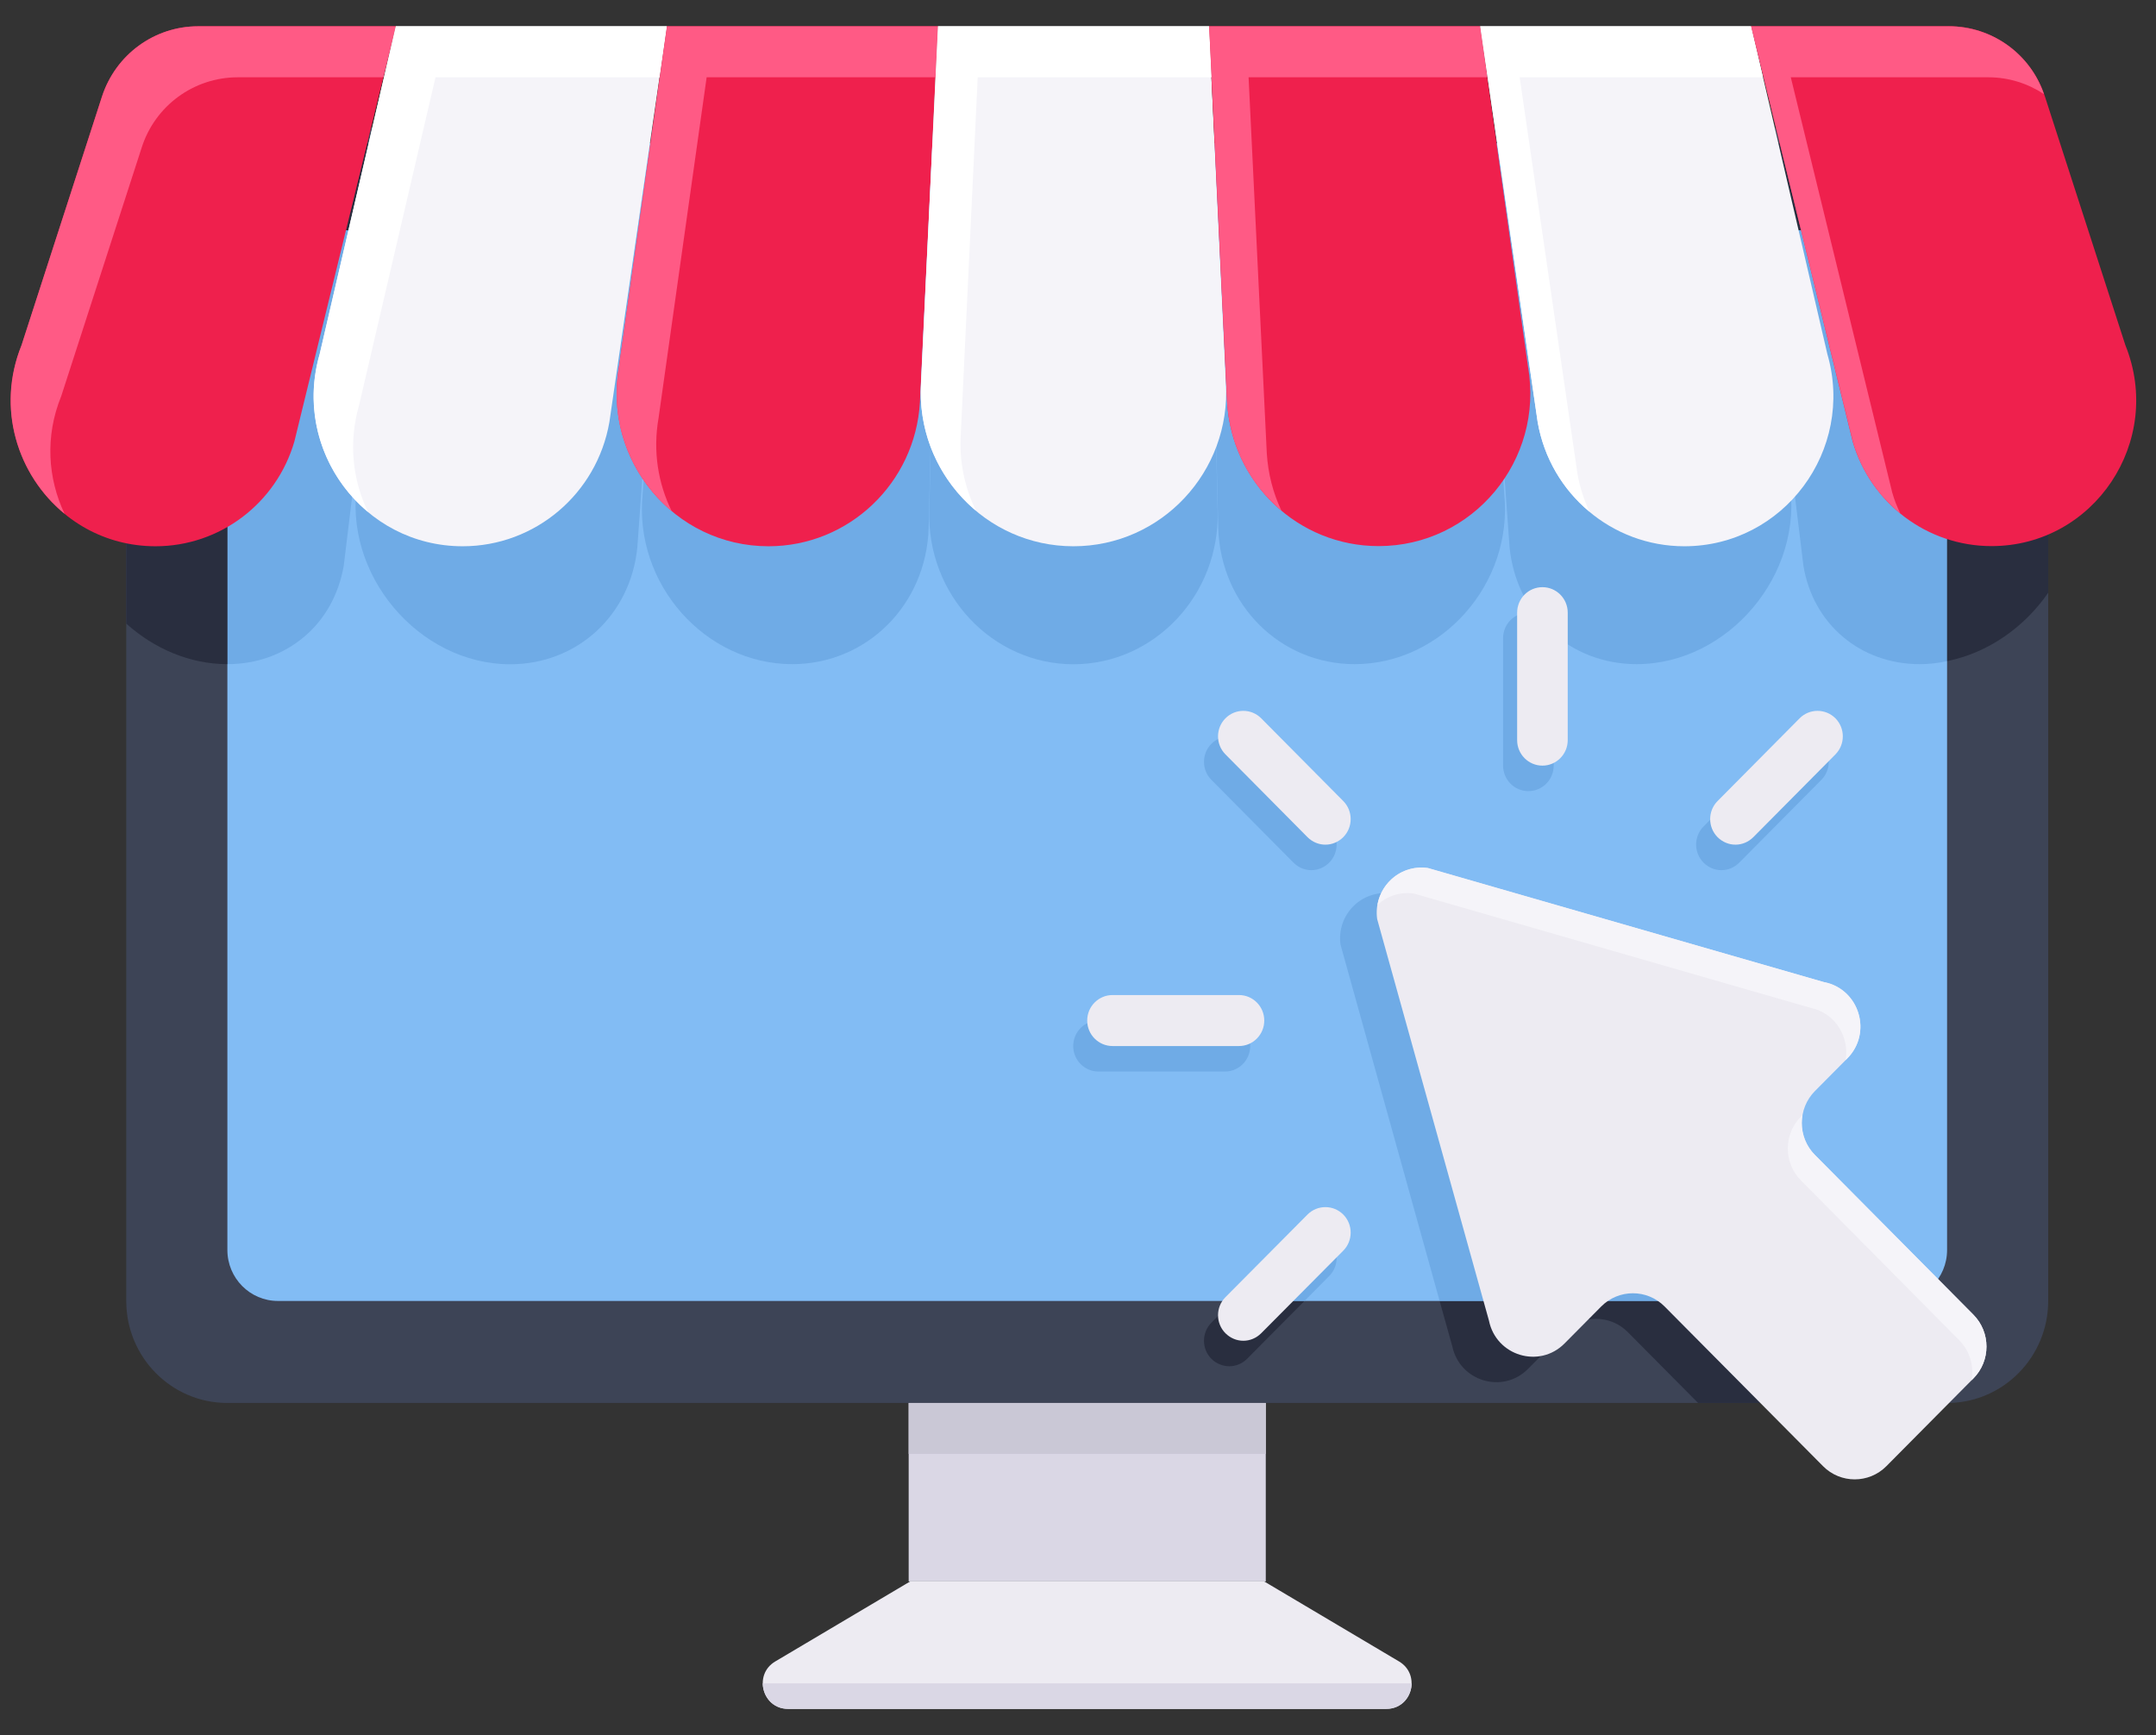 <svg width="41" height="33" viewBox="0 0 41 33" fill="none" xmlns="http://www.w3.org/2000/svg">
<rect x="0" y="0" width="41" height="33" fill="#333333" stroke="none"/>
<g clip-path="url(#clip0_1122_12262)">
<path d="M2.401 4.379V24.742C2.401 25.814 3.261 26.682 4.324 26.682H37.065C38.109 26.662 38.95 25.799 38.95 24.742V4.379C38.95 3.307 38.09 2.439 37.027 2.439H4.324C3.261 2.439 2.401 3.307 2.401 4.379Z" fill="#3D4456"/>
<path d="M36.065 4.379H5.286C4.755 4.379 4.324 4.813 4.324 5.348V23.773C4.324 24.308 4.755 24.742 5.286 24.742H36.065C36.596 24.742 37.027 24.308 37.027 23.773V5.348C37.027 4.813 36.596 4.379 36.065 4.379Z" fill="#82BCF4"/>
<path d="M7.311 4.379L6.537 10.759C6.44 11.317 6.171 11.787 5.782 12.112C5.392 12.442 4.887 12.631 4.324 12.631V5.348C4.324 4.815 4.757 4.379 5.286 4.379H7.311Z" fill="#6FABE6"/>
<path d="M12.673 2.723H7.513L6.799 9.157C6.505 10.919 7.962 12.633 9.703 12.633C10.973 12.633 11.99 11.705 12.12 10.41L12.673 2.725V2.723Z" fill="#6FABE6"/>
<path d="M17.833 2.723H12.673L12.221 9.395C12.05 11.106 13.411 12.631 15.066 12.631C16.475 12.631 17.612 11.511 17.66 10.047L17.833 2.723Z" fill="#6FABE6"/>
<path d="M22.994 2.723H17.833L17.672 9.7C17.619 11.31 18.872 12.633 20.413 12.633C21.952 12.633 23.207 11.31 23.155 9.7L22.994 2.723Z" fill="#6FABE6"/>
<path d="M28.154 2.723H22.994L23.167 10.047C23.215 11.513 24.352 12.631 25.761 12.631C27.413 12.631 28.777 11.106 28.606 9.395L28.154 2.723Z" fill="#6FABE6"/>
<path d="M33.314 2.723H28.154L28.707 10.408C28.837 11.702 29.854 12.631 31.123 12.631C32.864 12.631 34.321 10.919 34.028 9.155L33.314 2.721V2.723Z" fill="#6FABE6"/>
<path d="M37.027 5.348V12.573C36.858 12.611 36.685 12.631 36.507 12.631C35.382 12.631 34.478 11.874 34.295 10.759L33.516 4.379H36.065C36.594 4.379 37.027 4.815 37.027 5.348Z" fill="#6FABE6"/>
<path d="M7.513 2.725L7.311 4.379H5.286C4.757 4.379 4.324 4.815 4.324 5.348V12.631C3.608 12.631 2.93 12.335 2.401 11.86V4.379C2.401 3.739 2.708 3.172 3.18 2.822C3.358 2.759 3.55 2.725 3.752 2.725H7.513Z" fill="#292E3F"/>
<path d="M38.95 5.824V11.273C38.498 11.928 37.806 12.418 37.027 12.573V5.348C37.027 4.815 36.594 4.379 36.065 4.379H33.516L33.314 2.725H37.08C37.911 2.725 38.566 3.307 38.695 4.161L38.95 5.824Z" fill="#292E3F"/>
<path d="M7.527 0.5H3.769C2.937 0.5 2.199 1.041 1.939 1.838L0.412 6.565C-0.326 8.388 1.004 10.389 2.958 10.389C4.18 10.389 5.257 9.576 5.599 8.393L7.527 0.5Z" fill="#EF204D"/>
<path d="M12.683 0.5H7.527L6.08 6.733C5.551 8.561 6.909 10.389 8.799 10.389C10.175 10.389 11.353 9.392 11.589 8.025L12.683 0.5Z" fill="#F5F4F9"/>
<path d="M17.838 0.5H12.683L11.771 6.978C11.461 8.757 12.822 10.389 14.614 10.389C16.143 10.389 17.405 9.186 17.494 7.649L17.838 0.502V0.5Z" fill="#EF204D"/>
<path d="M22.991 0.5H17.836L17.514 7.29C17.417 8.973 18.742 10.389 20.413 10.389C22.085 10.389 23.41 8.97 23.313 7.29L22.991 0.5Z" fill="#F5F4F9"/>
<path d="M28.146 0.5H22.991L23.335 7.647C23.424 9.186 24.686 10.386 26.216 10.386C28.009 10.386 29.368 8.755 29.058 6.975L28.146 0.498V0.5Z" fill="#EF204D"/>
<path d="M33.302 0.5H28.147L29.241 8.025C29.479 9.392 30.655 10.389 32.03 10.389C33.918 10.389 35.279 8.561 34.75 6.733L33.302 0.5Z" fill="#F5F4F9"/>
<path d="M37.06 0.5H33.302L35.23 8.391C35.572 9.574 36.649 10.386 37.871 10.386C39.826 10.386 41.155 8.389 40.417 6.563L38.888 1.836C38.631 1.038 37.892 0.498 37.058 0.498L37.06 0.5Z" fill="#EF204D"/>
<path d="M7.527 0.5L7.291 1.47H4.521C3.689 1.47 2.949 2.008 2.694 2.808L1.164 7.535C0.852 8.301 0.91 9.101 1.227 9.77C0.332 9.038 -0.076 7.763 0.409 6.565L1.939 1.838C2.198 1.038 2.934 0.5 3.766 0.5H7.527Z" fill="#FF5A85"/>
<path d="M12.683 0.5L12.543 1.47H8.282L6.83 7.7C6.623 8.418 6.705 9.13 6.998 9.736C6.166 9.043 5.743 7.889 6.08 6.73L7.527 0.5H12.683Z" fill="white"/>
<path d="M17.838 0.5L17.79 1.47H13.438L12.524 7.947C12.413 8.582 12.514 9.193 12.774 9.722C12.009 9.082 11.581 8.059 11.769 6.978L12.683 0.5H17.838Z" fill="#FF5A85"/>
<path d="M18.593 1.47L18.271 8.258C18.237 8.781 18.348 9.276 18.559 9.712C17.877 9.14 17.458 8.258 17.516 7.288L17.838 0.5H22.994L23.042 1.47H18.593Z" fill="white"/>
<path d="M24.09 8.616C24.114 9.009 24.21 9.378 24.369 9.712C23.773 9.218 23.383 8.481 23.335 7.647L22.994 0.5H28.149L28.284 1.47H23.744L24.09 8.616Z" fill="#FF5A85"/>
<path d="M29.996 8.995C30.039 9.256 30.121 9.504 30.227 9.732C29.721 9.315 29.361 8.718 29.241 8.025L28.149 0.5H33.3L33.526 1.47H28.899L29.996 8.995Z" fill="white"/>
<path d="M37.815 1.47H34.055L35.983 9.363C36.022 9.504 36.075 9.635 36.137 9.765C35.714 9.421 35.392 8.951 35.233 8.393L33.3 0.5H37.06C37.873 0.5 38.604 1.014 38.869 1.79C38.561 1.586 38.195 1.47 37.815 1.47Z" fill="#FF5A85"/>
<path d="M24.071 26.682H17.28V30.076H24.071V26.682Z" fill="#DAD7E5"/>
<path d="M24.071 26.682H17.28V27.651H24.071V26.682Z" fill="#CAC8D6"/>
<path d="M24.042 30.076H17.309L14.743 31.598C14.32 31.848 14.498 32.5 14.986 32.5H26.362C26.853 32.5 27.028 31.848 26.605 31.598L24.04 30.076H24.042Z" fill="#EDEBF2"/>
<path d="M36.856 26.662C36.784 26.677 36.712 26.682 36.635 26.682H32.292L30.955 25.334C30.623 24.999 30.085 24.999 29.753 25.334L29.055 26.037C28.575 26.517 27.757 26.27 27.617 25.601L27.377 24.742H35.634C35.769 24.742 35.894 24.713 36.01 24.665L36.827 25.489C37.145 25.809 37.159 26.328 36.856 26.662Z" fill="#292E3F"/>
<path d="M36.01 24.665C35.894 24.713 35.769 24.742 35.634 24.742H27.377L25.492 17.964C25.415 17.397 25.896 16.912 26.459 16.995L33.999 19.167C34.663 19.307 34.908 20.131 34.432 20.616L33.817 21.237C33.485 21.572 33.485 22.115 33.817 22.449L36.01 24.665Z" fill="#6FABE6"/>
<path d="M24.936 16.549C24.814 16.549 24.691 16.5 24.597 16.405L23.037 14.832C22.849 14.643 22.849 14.335 23.037 14.146C23.224 13.957 23.53 13.957 23.717 14.146L25.278 15.719C25.465 15.909 25.465 16.216 25.278 16.405C25.184 16.5 25.061 16.549 24.939 16.549H24.936Z" fill="#6FABE6"/>
<path d="M29.065 15.046C28.8 15.046 28.584 14.83 28.584 14.561V12.136C28.584 11.867 28.8 11.652 29.065 11.652C29.329 11.652 29.546 11.867 29.546 12.136V14.561C29.546 14.83 29.329 15.046 29.065 15.046Z" fill="#6FABE6"/>
<path d="M32.734 16.549C32.612 16.549 32.489 16.5 32.395 16.405C32.208 16.216 32.208 15.909 32.395 15.719L33.956 14.146C34.144 13.957 34.449 13.957 34.636 14.146C34.824 14.335 34.824 14.643 34.636 14.832L33.076 16.405C32.982 16.5 32.859 16.549 32.737 16.549H32.734Z" fill="#6FABE6"/>
<path d="M24.807 24.742L23.715 25.843C23.623 25.935 23.498 25.984 23.378 25.984C23.258 25.984 23.128 25.935 23.037 25.843C22.849 25.654 22.849 25.344 23.037 25.155L23.446 24.742H24.807Z" fill="#292E3F"/>
<path d="M25.278 24.267L24.807 24.742H23.446L24.595 23.584C24.782 23.395 25.09 23.395 25.278 23.584C25.465 23.773 25.465 24.078 25.278 24.267Z" fill="#6FABE6"/>
<path d="M23.294 20.379H20.89C20.625 20.379 20.409 20.163 20.409 19.894C20.409 19.625 20.625 19.409 20.89 19.409H23.294C23.559 19.409 23.775 19.625 23.775 19.894C23.775 20.163 23.559 20.379 23.294 20.379Z" fill="#6FABE6"/>
<path d="M34.697 18.682L27.154 16.507C26.591 16.427 26.11 16.912 26.189 17.479L28.315 25.116C28.452 25.785 29.272 26.035 29.753 25.55L30.45 24.847C30.782 24.512 31.323 24.512 31.655 24.847L34.668 27.884C35 28.219 35.541 28.219 35.873 27.884L37.527 26.216C37.859 25.882 37.859 25.336 37.527 25.002L34.514 21.964C34.182 21.63 34.182 21.084 34.514 20.75L35.13 20.129C35.608 19.647 35.363 18.818 34.699 18.679L34.697 18.682Z" fill="#EDEBF2"/>
<path d="M34.43 19.167L26.889 16.994C26.624 16.956 26.374 17.043 26.196 17.208C26.273 16.767 26.682 16.442 27.153 16.51L34.699 18.682C35.363 18.822 35.608 19.647 35.127 20.131L35.098 20.161C35.17 19.729 34.911 19.268 34.43 19.167Z" fill="#F5F4F9"/>
<path d="M37.527 26.216L37.493 26.25C37.541 25.984 37.464 25.698 37.258 25.489L34.247 22.449C33.915 22.114 33.915 21.572 34.247 21.237L34.276 21.208C34.228 21.474 34.309 21.761 34.511 21.964L37.527 25.004C37.859 25.339 37.859 25.882 37.527 26.216Z" fill="#F5F4F9"/>
<path d="M25.203 16.064C25.081 16.064 24.958 16.015 24.864 15.921L23.304 14.347C23.116 14.158 23.116 13.85 23.304 13.661C23.491 13.472 23.797 13.472 23.984 13.661L25.545 15.235C25.732 15.424 25.732 15.732 25.545 15.921C25.451 16.015 25.328 16.064 25.206 16.064H25.203Z" fill="#EDEBF2"/>
<path d="M29.332 14.561C29.067 14.561 28.851 14.345 28.851 14.076V11.652C28.851 11.382 29.067 11.167 29.332 11.167C29.596 11.167 29.813 11.382 29.813 11.652V14.076C29.813 14.345 29.596 14.561 29.332 14.561Z" fill="#EDEBF2"/>
<path d="M33.001 16.064C32.879 16.064 32.756 16.015 32.662 15.921C32.475 15.732 32.475 15.424 32.662 15.235L34.223 13.661C34.41 13.472 34.716 13.472 34.904 13.661C35.091 13.85 35.091 14.158 34.904 14.347L33.343 15.921C33.249 16.015 33.127 16.064 33.004 16.064H33.001Z" fill="#EDEBF2"/>
<path d="M23.643 25.499C23.52 25.499 23.398 25.45 23.304 25.356C23.116 25.167 23.116 24.859 23.304 24.67L24.864 23.099C25.052 22.91 25.357 22.91 25.545 23.099C25.732 23.288 25.732 23.596 25.545 23.785L23.984 25.356C23.89 25.45 23.768 25.499 23.645 25.499H23.643Z" fill="#EDEBF2"/>
<path d="M23.561 19.894H21.157C20.892 19.894 20.675 19.678 20.675 19.409C20.675 19.14 20.892 18.924 21.157 18.924H23.561C23.826 18.924 24.042 19.14 24.042 19.409C24.042 19.678 23.826 19.894 23.561 19.894Z" fill="#EDEBF2"/>
<path d="M26.846 32.015C26.841 32.262 26.663 32.5 26.365 32.5H14.986C14.688 32.5 14.51 32.262 14.505 32.015H26.846Z" fill="#DAD7E5"/>
</g>
<defs>
<clipPath id="clip0_1122_12262">
<rect width="40.421" height="32" fill="white" transform="translate(0.203 0.5)"/>
</clipPath>
</defs>
</svg>

